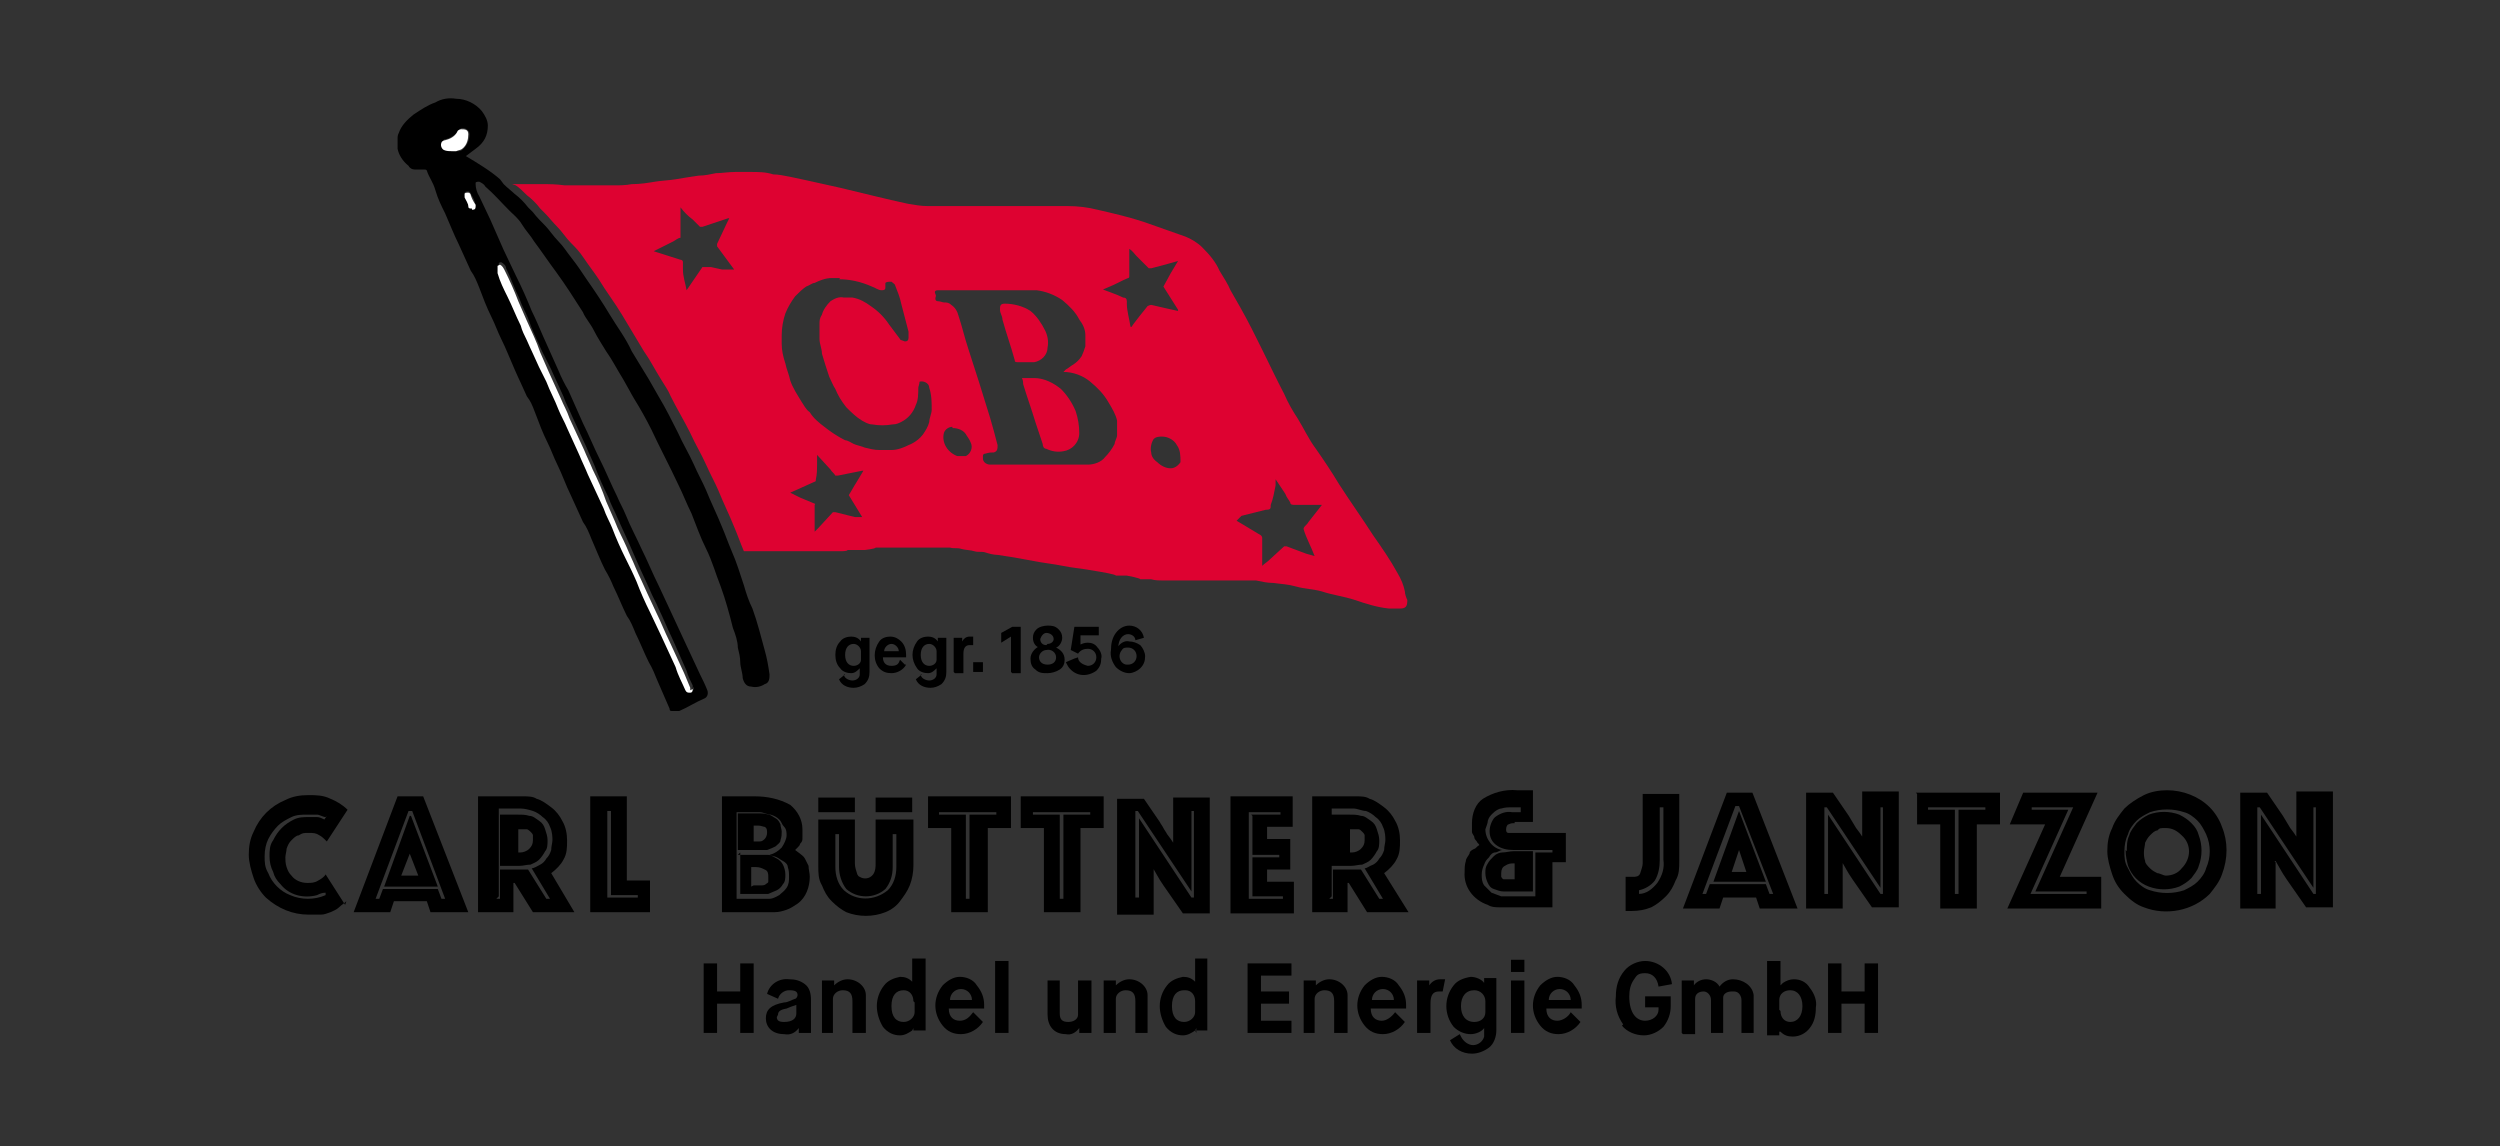 <?xml version="1.0" encoding="UTF-8"?>
<svg xmlns="http://www.w3.org/2000/svg" id="Ebene_2" viewBox="0 0 205 94">
  <rect x="0" y="0" width="205" height="94" fill="#333333" stroke="none"/>
  <defs>
    <style>
      .cls-1 {
        fill: none;
      }

      .cls-2 {
        fill: #de0231;
      }

      .cls-3 {
        fill: #fff;
      }
    </style>
  </defs>
  <g id="Ebene_1-2" data-name="Ebene_1">
    <g>
      <g id="Ebene_2-2" data-name="Ebene_2">
        <g id="Ebene_1-2">
          <g>
            <path d="M124.2,67.5c-.2,0-.3,0-.5.1-.1,0-.2.2-.2.4,0,.1,0,.3.2.3h4.7v2.4h-1.1v3.7h-4.3c-.3,0-.7,0-1-.2-1.2-.4-2-1.5-1.9-2.7,0-.3,0-.6.1-.9,0-.2.2-.4.3-.6,0-.2.2-.3.4-.4.1,0,.2-.2.4-.3h0c0-.1-.2-.2-.2-.3,0,0-.2-.2-.2-.3,0-.2-.2-.3-.2-.5v-.7c0-.8.3-1.6.9-2,.8-.5,1.8-.8,2.8-.7h1.3v2.6h-1.5v.1ZM124.7,66.4v-.2h-.7c-.3,0-.6,0-.9.1-.2,0-.5.2-.7.4-.2.2-.3.3-.4.6,0,.2-.1.4-.2.7,0,.8.6,1.6,1.4,1.7h0c-.2,0-.4.2-.6.2s-.4.2-.5.4c-.2.2-.3.3-.4.6-.1.2-.2.5-.2.8s0,.6.2.9l.6.6c.3.1.5.2.8.3h2.8v-3.6h1.4v-.2h-3.2c-.5,0-1-.1-1.4-.4-.7-.5-.7-1.5-.2-2.2l.1-.1c.4-.3.9-.5,1.4-.4h.7v-.2ZM125.7,73.1h-2.4c-.3,0-.5-.1-.8-.2s-.4-.3-.5-.5-.2-.5-.2-.8,0-.5.2-.8c.1-.2.3-.4.5-.6s.5-.3.7-.3c.3,0,.6-.1.9-.1h1.6v3.4h0v-.1ZM124.4,70.8h-.3c-.2,0-.4,0-.7.2-.2.1-.3.3-.3.6v.3s.1.2.2.2h.9v-1.3h.2Z"></path>
            <path d="M133.3,74.7v-2.8h.6c.2,0,.5,0,.6-.3s.2-.6.2-.8v-5.7h3v5.5c0,.6,0,1.1-.3,1.6-.2.5-.4.9-.8,1.3s-.8.7-1.2.9c-.5.2-1,.3-1.6.3h-.6.1ZM134.4,73.3c.6,0,1.1-.4,1.5-.9.4-.6.6-1.2.5-1.9v-4.3h-.3v4.3c0,.6-.1,1.2-.4,1.7-.3.4-.8.7-1.3.8v.3h0Z"></path>
            <path d="M143.7,65l3.7,9.5h-3.1l-.3-.9h-2.7l-.3.9h-3l3.6-9.5h2.2-.1ZM140.3,72.5h4.5l.3.8h.3l-2.8-7.2h-.3l-2.7,7.2h.3l.3-.8h.1ZM142.6,66.5l2.2,5.8h-4.3l2.1-5.8h0ZM141.9,71.5h1.3l-.6-1.8-.6,1.8h-.1Z"></path>
            <path d="M151.1,70.7v3.8h-3v-9.5h2.2l1.3,1.9.3.5.3.5.3.4.2.3h0v-3.7h3v9.5h-2.2l-1.6-2.3c-.2-.3-.4-.6-.5-.8s-.3-.5-.4-.7h0l.1.1ZM154.5,66.2h-.3v6.6l-4.4-6.6h-.2v7.1h.3v-6.5l4.3,6.5h.2v-7.1h.1Z"></path>
            <path d="M157.1,65h6.9v2.6h-1.9v6.9h-3v-6.9h-1.9s0-2.6,0-2.5l-.1-.1ZM158.1,66.4h2.2v6.9h.3v-6.9h2.2v-.2h-4.7v.2Z"></path>
            <path d="M164.6,74.5l3.1-6.9h-2.9l1.1-2.6h6.1l-3.1,6.9h3.4v2.6h-7.7ZM171.1,73.1h-4.2l3.1-6.9h-3.4v.2c-.1,0,3,0,3,0l-3.1,6.9h4.6v-.2h0Z"></path>
            <path d="M172.8,69.8c0-.7.1-1.3.4-1.9.2-.6.6-1.1,1-1.6.4-.4,1-.8,1.6-1.1.6-.3,1.3-.4,1.9-.4,1.3,0,2.6.5,3.5,1.4.4.4.8,1,1,1.6.5,1.2.5,2.6,0,3.9-.2.6-.6,1.1-1,1.6-1.4,1.4-3.6,1.8-5.4,1.1-.6-.2-1.1-.6-1.6-1.1s-.8-1-1-1.6-.4-1.3-.4-1.9ZM174.2,69.8c0,.5,0,.9.3,1.4.2.4.4.8.7,1.1s.7.6,1.1.7c.9.3,1.9.3,2.8,0,.4-.2.8-.4,1.1-.7.3-.3.6-.7.7-1.1.4-.9.4-1.9,0-2.8-.2-.4-.4-.8-.7-1.1-.3-.3-.7-.6-1.1-.7-.9-.3-1.9-.3-2.8,0-.4.2-.8.4-1.1.7-.3.3-.6.7-.7,1.1-.2.4-.3.9-.3,1.4ZM174.4,69.8c0-.4,0-.9.2-1.3.1-.4.4-.7.6-1,.3-.3.6-.5,1-.7.8-.3,1.7-.3,2.5,0,.4.2.7.4,1,.7.3.3.5.6.6,1,.3.8.3,1.7,0,2.5-.1.4-.4.7-.6,1-.3.3-.6.5-1,.7-.8.3-1.7.3-2.5,0s-1.4-.9-1.7-1.7c-.1-.4-.2-.8-.2-1.3h0l.1.1ZM175.8,69.8c0,.3,0,.5.1.8,0,.2.2.4.4.6s.4.3.6.4c.2,0,.5.2.7.2.5,0,1-.2,1.3-.6.8-.8.8-2,0-2.7-.4-.4-.8-.6-1.3-.6s-.5,0-.7.2c-.2,0-.4.2-.6.4-.2.2-.3.4-.4.6,0,.2-.1.5-.1.8h0v-.1Z"></path>
            <path d="M186.6,70.7v3.8h-2.9v-9.5h2.2l1.3,1.9.3.5.3.5.3.4.2.3h0v-3.7h3v9.5h-2.2l-1.6-2.3c-.2-.3-.4-.6-.5-.8s-.3-.5-.4-.7h-.1l.1.1ZM190,66.2h-.3v6.6l-4.4-6.6h-.2v7.1h.3v-6.5l4.3,6.5h.2v-7.1h.1Z"></path>
            <path d="M28.4,73.9c-.2.2-.4.3-.6.5s-.5.3-.7.4c-.3.1-.5.2-.8.2h-1c-1.3,0-2.5-.5-3.5-1.4-.4-.4-.8-1-1-1.6s-.4-1.3-.4-1.9c0-.7.1-1.3.4-1.9.5-1.2,1.4-2.1,2.6-2.6.6-.3,1.2-.4,1.9-.4.6,0,1.2,0,1.8.3.5.2,1,.5,1.4.9l-1.7,2.6c-.2-.2-.4-.4-.6-.5-.3-.2-.5-.2-.9-.2s-.5,0-.8.2c-.2,0-.4.2-.6.4-.2.2-.3.4-.4.7,0,.2-.1.5-.1.7s0,.5.1.8.2.5.4.7c.3.4.8.6,1.3.6.3,0,.6,0,.9-.2.2-.1.5-.3.6-.5l1.6,2.5h0l.1-.3ZM26.7,67c-.2,0-.5-.2-.7-.2h-.8c-.4,0-.9,0-1.3.2s-.8.4-1.1.7c-.3.3-.6.7-.8,1.1-.2.4-.3.9-.3,1.4s0,.9.3,1.4c.3.8,1,1.5,1.8,1.8.9.4,2,.4,2.9,0v-.2c-.3,0-.5.1-.7.2-1.1.3-2.3,0-3-.9-.3-.3-.5-.6-.6-1-.2-.4-.3-.8-.3-1.3,0-.4,0-.9.3-1.3.2-.4.4-.7.7-1s.6-.5,1-.7.8-.2,1.2-.2h.7c.2,0,.4.1.6.2l.2-.3h0l-.1.1Z"></path>
            <path d="M34.7,65.3l3.7,9.5h-3.1l-.3-.9h-2.7l-.3.9h-3l3.6-9.5h2.2-.1ZM31.4,72.9h4.5l.3.8h.3l-2.7-7.2h-.3l-2.7,7.2h.3s.3-.8.3-.8ZM33.7,66.9l2.2,5.8h-4.4l2.1-5.8h.1ZM33,71.8h1.3l-.7-1.8-.7,1.8h.1Z"></path>
            <path d="M39.3,65.3h3.6c.4,0,.8,0,1.1.2.4.1.8.4,1.2.7.4.3.7.7.9,1.1.3.5.4,1.1.4,1.6,0,.6,0,1.1-.3,1.6-.2.4-.6.8-1,1.1l1.9,3.2h-3.4l-1.5-2.4h-.1v2.4h-2.9v-9.5h.1ZM40.7,73.7h.3v-2.4h2.3l1.5,2.4h.3l-1.5-2.5c.2,0,.5-.2.7-.3.2-.1.4-.3.5-.5.2-.2.3-.4.4-.7,0-.3.1-.6.1-.8s0-.7-.2-1.1c-.1-.3-.3-.6-.6-.8-.2-.2-.5-.4-.8-.5s-.7-.2-1-.2h-1.8v7.2h0l-.2.2ZM41,66.8h1.5c.3,0,.6,0,.9.1.3,0,.5.2.8.4s.4.4.5.7c.1.3.2.6.2.9s0,.7-.2.9c-.1.2-.3.5-.5.7s-.5.3-.7.4c-.3,0-.6.1-.9.1h-1.6v-4.3h0v.1ZM42.3,69.9h.4c.2,0,.5-.1.7-.3.2-.2.3-.4.3-.7v-.4c0-.1-.1-.2-.2-.3,0,0-.2-.2-.3-.2h-.7v2h0l-.2-.1Z"></path>
            <path d="M51.4,65.3v6.9h1.9v2.6h-4.9v-9.5h3ZM49.8,66.5v7.1h2.5v-.2h-2.2v-6.9h-.3Z"></path>
            <path d="M58.9,65.3h3c1,0,2,.2,2.9.7.6.5,1,1.2,1,2v.7c0,.2,0,.3-.2.5,0,.1-.1.2-.2.3l-.2.2h0l.4.3c.1.1.3.2.4.4.1.2.2.4.3.6,0,.3.1.6.1.9,0,.8-.3,1.7-1,2.2-.3.2-.6.4-.9.5s-.6.2-1,.2h-4.3v-9.5h-.3ZM60.3,73.7h2.8c.3,0,.6-.2.8-.3.2-.2.4-.3.6-.6.2-.3.2-.6.2-.9s0-.5-.1-.8c0-.2-.2-.4-.4-.5-.2-.1-.3-.2-.5-.3s-.4-.1-.6-.2h0c.4-.1.7-.3,1-.6.2-.3.4-.7.4-1,0-.2,0-.5-.2-.7s-.2-.4-.4-.6c-.2-.2-.4-.3-.7-.4-.3,0-.6-.2-.9-.2h-1.9v7.2h0l-.1-.1ZM60.5,69.8v-3.1h1.7c.3,0,.5,0,.8.1.2,0,.4.2.6.3.2.1.3.3.4.5,0,.2.1.4.1.6s0,.4-.1.7c0,.2-.2.3-.4.5-.2.1-.4.2-.7.3h-2.4v.1ZM60.5,70.1h2.5c.2,0,.5.2.7.3.2.1.4.3.5.5s.2.5.2.8,0,.6-.2.8c-.1.2-.3.4-.5.5s-.5.2-.7.3h-2.3v-3.4h0l-.2.2ZM61.8,69h.4c.2,0,.3,0,.5-.2.1-.1.2-.3.2-.5s0-.4-.2-.5c-.1,0-.3-.1-.5-.1h-.4v1.3h0ZM61.8,72.6h.7s.2,0,.3-.1.2-.1.2-.2v-.4c0-.2,0-.5-.3-.6-.2-.1-.4-.2-.7-.2h-.4v1.6h0l.2-.1Z"></path>
            <path d="M76,65.3h6.9v2.6h-1.9v6.9h-3v-6.9h-1.9v-2.6h-.1ZM77,66.8h2.2v6.9h.3v-6.9h2.2v-.2h-4.7v.2Z"></path>
            <path d="M83.6,65.3h6.9v2.6h-1.9v6.9h-3v-6.9h-1.9v-2.6h-.1ZM84.7,66.8h2.2v6.9h.3v-6.9h2.2v-.2h-4.7v.2Z"></path>
            <path d="M94.6,71.1v3.9h-3v-9.5h2.2l1.3,1.9c.1.2.2.3.3.5.1.2.2.3.3.5l.3.4.2.3h0v-3.7h3v9.5h-2.2l-1.6-2.3c-.2-.3-.4-.6-.5-.8s-.3-.5-.4-.7h.1ZM97.9,66.5h-.2v6.6l-4.4-6.6h-.2v7.1h.3v-6.5l4.3,6.5h.2s0-7.1,0-7.1Z"></path>
            <path d="M100.9,65.3h5.1v2.5h-2.1v1h1.9v2.5h-1.9v1h2.2v2.6h-5.2v-9.5h0v-.1ZM102.6,66.8h2.4v-.2h-2.6v7.1h2.8v-.2h-2.5v-3.2h2.2v-.2h-2.2v-3.2h0l-.1-.1Z"></path>
            <path d="M107.6,65.3h3.6c.4,0,.8,0,1.1.2.4.1.8.4,1.2.7.4.3.7.7.9,1.1.3.5.4,1.1.4,1.6,0,.6,0,1.1-.3,1.6-.2.4-.6.8-1,1.1l2,3.2h-3.4l-1.5-2.4h-.1v2.4h-2.9v-9.5h0ZM109,73.7h.3v-2.4h2.3l1.5,2.4h.3l-1.5-2.5c.2,0,.4-.2.7-.3.2-.1.4-.3.5-.5.2-.2.3-.4.4-.7,0-.3.1-.6.1-.8s0-.7-.2-1.1c-.1-.3-.3-.6-.6-.8-.2-.2-.5-.4-.8-.5-.3,0-.7-.2-1-.2h-1.8v7.2h0l-.2.2ZM109.2,66.8h1.5c.3,0,.6,0,.9.1.3,0,.5.2.8.4s.4.4.5.7c.1.3.2.6.2.9s0,.7-.2.9c-.1.2-.3.5-.5.7s-.5.3-.7.4c-.3,0-.6.1-.9.1h-1.6v-4.3h0v.1ZM110.5,69.9h.4c.2,0,.5-.1.7-.3.2-.2.3-.4.3-.7v-.4c0-.1-.1-.2-.2-.3s-.2-.2-.3-.2h-.7v2h0l-.2-.1Z"></path>
            <rect x="67.1" y="65.4" width="3" height="1.2"></rect>
            <rect x="71.8" y="65.4" width="3" height="1.2"></rect>
            <path d="M74.8,67.2h-3v3.6c0,.3,0,.6-.2.9-.3.4-.8.4-1.1.2,0,0-.1,0-.2-.2-.1-.3-.2-.6-.2-.9v-3.6h-3v1.1h0v2.7c0,.6,0,1.1.3,1.6.2.5.4.9.8,1.3s.8.7,1.2.9c1,.4,2.2.4,3.2,0,.5-.2.9-.5,1.2-.9.3-.4.6-.8.8-1.3.2-.5.3-1.1.3-1.6v-3.8h-.1ZM72.8,73c-1.1.9-2.6.9-3.6,0-.5-.5-.7-1.2-.7-1.9v-2.7h.3v2.7c0,.6.2,1.3.6,1.8.9.8,2.3.8,3.2,0,.4-.5.6-1.1.6-1.8v-2.7h.3v2.7c0,.7-.2,1.4-.7,1.9Z"></path>
            <path d="M57.7,84.7v-5.7h1.1v2.3h1.9v-2.3h1.1v5.7h-1.1v-2.4h-1.9v2.4h-1.1Z"></path>
            <path d="M65.5,84.7v-.4h0c-.3.4-.7.6-1.2.5-1,0-1.5-.6-1.5-1.3s.4-1.1,1.5-1.3c.3,0,.6-.2.9-.3.1,0,.2-.2.2-.3,0-.3-.2-.4-.7-.4-.4,0-.8.3-.9.7l-.9-.4c.2-.8,1-1.3,1.8-1.2.5,0,.9.1,1.3.4s.5.8.5,1.3v2.7h-1ZM63.7,83.4c0,.3.2.4.6.4.7,0,1-.3,1-.7v-.7h0c-.3.1-.6.2-.8.3-.6.1-.7.3-.7.5l-.1.2Z"></path>
            <path d="M67.4,84.7v-4.3h1v.4h0c.3-.3.7-.5,1.1-.5.8,0,1.5.6,1.5,1.3v3.1h-1.1v-2.6c0-.6-.2-.9-.8-.9-.4,0-.8.3-.8.7h0v2.8h-1,.1Z"></path>
            <path d="M74.9,84.7v-.4h0l-.1.2c-.3.2-.6.4-1,.4-.5,0-1-.2-1.4-.7-.3-.5-.5-1.1-.5-1.7s.2-1.2.6-1.7c.3-.4.8-.6,1.3-.7.4,0,.7.1,1,.4h0c0,.1,0-1.9,0-1.9h1.1v5.9h-1v.2ZM74.9,82.1c0-.5-.3-.9-.8-.9h0c-.6,0-1,.4-1,1.3s.4,1.3,1,1.3c.5,0,.9-.4.9-.8h0v-.8h0l-.1-.1Z"></path>
            <path d="M80.6,83.8c-.4.6-1.1,1-1.8,1-.6,0-1.1-.2-1.5-.7-.8-1-.8-2.3,0-3.3.4-.4.9-.7,1.4-.7s1.1.2,1.4.7c.4.5.6,1,.6,1.6v.3h-2.9c0,.7.4,1,.9,1s.8-.3,1.1-.7l.7.7h0l.1.1ZM79.7,82c0-.5-.4-.9-.9-.9h0c-.5,0-.9.4-.9.9h1.9-.1Z"></path>
            <path d="M81.6,84.7v-5.9h1.1v5.9h-1.1Z"></path>
            <path d="M85.8,80.4h1.1v2.7c0,.5.2.7.7.7.4,0,.8-.2.8-.6v-2.8h1.1v4.3h-1v-.4h0c-.3.4-.7.6-1.1.5-1,0-1.5-.7-1.5-1.6v-2.8h-.1Z"></path>
            <path d="M90.5,84.7v-4.3h1v.4h0c.3-.3.7-.5,1.1-.5.8,0,1.5.6,1.5,1.3v3.1h-1v-2.6c0-.6-.2-.9-.8-.9-.4,0-.8.3-.8.7h0v2.8h-1.1.1Z"></path>
            <path d="M98.1,84.7v-.4h0l-.1.2c-.3.2-.6.4-1,.4-.5,0-1-.2-1.4-.7-.3-.5-.5-1.1-.5-1.7s.2-1.2.6-1.7c.3-.4.8-.6,1.3-.7.4,0,.7.1,1,.4h0c0,.1,0-1.9,0-1.9h1v5.9h-1l.1.2ZM98,82.1c0-.5-.3-.9-.8-.9h-.1c-.6,0-1,.4-1,1.3s.4,1.3,1,1.3c.5,0,.9-.4.9-.8h0v-.8h0v-.1Z"></path>
            <path d="M102.3,84.7v-5.7h3.6v1h-2.5v1.3h2.3v1h-2.3v1.4h2.5v1s-3.6,0-3.6,0Z"></path>
            <path d="M106.9,84.7v-4.3h1v.4h0c.3-.3.7-.5,1.1-.5.8,0,1.5.6,1.5,1.3v3.1h-1.1v-2.6c0-.6-.2-.9-.8-.9-.4,0-.8.3-.8.7h0v2.8h-1.1.2Z"></path>
            <path d="M115.2,83.8c-.4.6-1.1,1-1.8,1-.6,0-1.1-.2-1.5-.7-.8-1-.8-2.3,0-3.3.4-.4.9-.7,1.4-.7s1.1.2,1.4.7c.4.5.6,1,.6,1.6v.3h-2.9c0,.7.4,1,.9,1,.4,0,.8-.3,1.1-.7l.7.7h0l.1.1ZM114.3,82c0-.5-.4-.9-.9-.9h0c-.5,0-.9.4-.9.9h1.8Z"></path>
            <path d="M116.2,84.7v-4.3h1v.4h0c.2-.3.5-.5.9-.5h.4l-.2,1h-.3c-.5,0-.7.3-.7,1v2.4h-1.1Z"></path>
            <path d="M119.8,85c.2.4.6.7,1,.7s.8-.3.9-.7v-.7h0c-.2.3-.7.5-1.1.5-.5,0-1-.2-1.4-.6-.4-.5-.6-1.1-.6-1.7s.2-1.2.6-1.7c.3-.4.8-.6,1.4-.7.4,0,.9.2,1.1.5h0v-.4h1v4.3c0,.5-.2,1.1-.6,1.4s-.9.5-1.4.5c-.8,0-1.5-.4-1.8-1.1l.8-.5h0l.1.2ZM121.8,82.1c0-.5-.4-.9-.9-.9h0c-.7,0-1.1.5-1.1,1.3s.4,1.3,1.1,1.3c.5,0,.9-.3.9-.8h0v-.9h0Z"></path>
            <path d="M123.9,79.7v-1h1.1v1h-1.1ZM123.9,84.7v-4.3h1.1v4.3h-1.1Z"></path>
            <path d="M129.6,83.8c-.4.6-1.1,1-1.8,1-.6,0-1.1-.2-1.5-.7-.8-1-.8-2.3,0-3.3.4-.4.9-.7,1.4-.7s1.1.2,1.4.7c.4.5.6,1,.6,1.6v.3h-2.9c0,.7.4,1,.9,1,.4,0,.9-.3,1.1-.7l.7.7h0l.1.1ZM128.8,82c0-.5-.4-.9-.9-.9h0c-.5,0-.9.4-.9.9h1.9-.1Z"></path>
            <path d="M133.1,84c-.5-.7-.7-1.5-.6-2.3,0-.8.2-1.5.7-2.1.4-.5,1.1-.8,1.7-.8,1.1,0,2.1.8,2.2,1.9l-1.1.2c-.1-.7-.5-1.1-1.1-1.1s-.7.2-.9.5c-.3.4-.4.9-.4,1.4,0,1.4.6,2,1.3,2,.6,0,1.1-.4,1.1-.9v-.2h-1.1v-.9h2.1v.8c0,.6-.2,1.2-.6,1.7-.4.4-1,.7-1.6.7-.7,0-1.4-.3-1.8-.8h0l.1-.1Z"></path>
            <path d="M137.9,84.7v-4.3h1v.4h0c.2-.3.6-.5,1-.5s.9.2,1.1.6h0c.3-.4.7-.6,1.1-.6.8,0,1.6.5,1.7,1.3v3.1h-1v-2.7c0-.3-.2-.7-.6-.7h-.2c-.4,0-.7.2-.7.5h0v2.9h-1v-2.7c0-.4-.3-.7-.6-.7h0c-.4,0-.7.2-.7.6h0v2.9h-1l-.1-.1Z"></path>
            <path d="M144.9,84.7v-5.9h1.1v2h0s.1-.1.2-.2c.3-.2.6-.3.9-.3.5,0,1,.2,1.3.7.4.5.6,1.1.5,1.6,0,.6-.1,1.2-.5,1.7-.3.4-.8.7-1.4.7-.4,0-.7-.1-1-.4h-.1c0-.1,0,.3,0,.3h-1v-.2ZM146,82.9c0,.5.3.9.8.9h0c.6,0,1-.5,1-1.3s-.4-1.3-1-1.3c-.5,0-.9.3-.9.8h0v.8h0l.1.1Z"></path>
            <path d="M149.9,84.7v-5.7h1.1v2.3h1.9v-2.3h1.1v5.7h-1.1v-2.4h-1.9v2.4h-1.1Z"></path>
            <path class="cls-2" d="M42,15.1h2.4c.7,0,1.2,0,1.9.1h4c.5,0,1,0,1.5-.1.7,0,1.3-.1,1.9-.2s1.1-.1,1.7-.2,1.2-.2,1.9-.3c.5,0,.9-.1,1.4-.2.5,0,1-.1,1.6-.1h1.2c.7,0,1.3,0,1.9.2.4,0,.9.1,1.4.2s.9.2,1.4.3c.9.2,1.8.4,2.7.6l2.9.7c.8.2,1.7.4,2.6.6.6.1,1.1.2,1.7.2h11.5c.8,0,1.6.1,2.4.3,1.3.3,2.6.6,3.8,1,1.1.4,2.3.8,3.4,1.2.5.2,1,.5,1.4.9.6.6,1.1,1.2,1.4,1.9.3.5.7,1.1.9,1.6.3.5.5.9.8,1.4,1.3,2.3,2.4,4.8,3.6,7.1.3.7.7,1.4,1.1,2,.5.8.9,1.7,1.5,2.5.7,1,1.3,1.9,1.9,2.9.9,1.4,1.9,2.8,2.8,4.2.7,1,1.4,2,2,3.1.3.5.5,1,.6,1.5,0,.2.1.5.2.7,0,.5-.1.7-.6.7h-.9c-1-.1-1.9-.4-2.8-.7s-1.8-.4-2.7-.7c-.7-.2-1.4-.2-2.1-.4s-1.2-.2-1.9-.3c-.5,0-.9-.1-1.4-.2h-7.6c-.3,0-.7,0-1-.1h-.9c0-.1-1.1-.3-1.1-.3h-.9c0-.1-1.2-.3-1.2-.3l-1.2-.2-1.4-.2-1.1-.2-1.3-.2-1.1-.2-1.1-.2-1.3-.2c-.3,0-.7-.1-1-.2s-.6,0-.9-.1-.8-.1-1.1-.2-.6,0-.9-.1h-6.1c0,.1-.9.2-.9.2h-1.4c0,.1-.5.1-.5.1h-8c-.3-.7-.5-1.3-.8-2-.4-1-.9-2-1.3-3-.3-.7-.7-1.4-1-2.1-.4-.9-.9-1.7-1.3-2.6-.5-1-1.1-2-1.6-3-.2-.5-.5-.9-.8-1.4-.5-.8-.9-1.6-1.4-2.3-.6-1-1.2-2-1.8-3s-1.3-1.9-1.9-2.9c-.4-.6-.8-1.1-1.2-1.7s-.7-.9-1.1-1.3-.7-.9-1.1-1.3-.7-.8-1-1.1c-.1-.1-.3-.3-.4-.4-.3-.4-.7-.8-1.1-1.1-.3-.3-.6-.6-.9-.8h0l-.3-.1ZM87.4,30.3c.2-.1.4-.3.6-.4.3-.2.5-.4.7-.7.1-.2.2-.5.3-.8v-.9c0-.5-.2-.9-.5-1.3-.3-.6-.8-1.1-1.4-1.6-.6-.4-1.3-.7-2.1-.8h-8.1c-.2,0-.3.1-.2.3s0,.2,0,.4c0,0,0,.2.2.2s.4.1.5.1c.2,0,.4,0,.6.2.3.2.5.5.6.9.3.9.5,1.8.8,2.7l.9,2.8c.3,1,.6,1.9.9,2.9.2.7.4,1.4.6,2.2,0,.3,0,.5-.3.6-.2,0-.4,0-.7.1q-.2,0-.2.2v.2c0,.3.3.5.6.5h8c.5,0,1.1-.2,1.4-.6.3-.3.6-.7.8-1.1,0-.2.2-.5.2-.7v-1.2c-.1-.5-.4-1-.7-1.5-.4-.7-.9-1.2-1.5-1.7s-1.4-.8-2.2-.8h0l.2-.2ZM68.9,22.8h-.7c-.5,0-1,.2-1.4.4-.2,0-.4.2-.7.3-.3.2-.6.5-.9.8-.3.4-.6.9-.8,1.4-.2.6-.3,1.2-.3,1.8v.7c0,.5.1,1,.3,1.6.1.5.3.9.4,1.4.2.6.6,1.2.9,1.7.2.3.4.7.7.9.3.5.8.9,1.2,1.2.5.4,1.1.8,1.7,1.1.2,0,.5.2.7.3s.7.2.9.3c.4.1.8.2,1.2.2h1c.5,0,1-.2,1.4-.4.5-.2.9-.5,1.2-.9.2-.3.4-.6.5-1,0-.3.2-.7.2-1,0-.6,0-1.2-.2-1.8,0-.4-.5-.6-.8-.5h0c0,.2-.1.4-.1.5,0,.5,0,1-.2,1.4-.2.6-.6,1.1-1.2,1.4-.2.1-.4.2-.7.2-.6.1-1.1.1-1.7,0-.3,0-.6-.2-.8-.3-.5-.3-.9-.7-1.3-1.1-.4-.5-.7-1-.9-1.5-.2-.3-.3-.6-.5-1-.2-.6-.4-1.2-.6-1.9,0-.4-.2-.8-.2-1.2v-1.2c0-.3,0-.5.2-.8.1-.4.4-.8.7-1.1.3-.2.7-.4,1.1-.3h.7c.6.1,1.1.4,1.5.7.6.4,1.1.9,1.5,1.5.3.4.6.8.9,1.2,0,.1.2.1.4.2.2,0,.3-.1.3-.3h0v-.5c-.2-.8-.4-1.5-.6-2.3-.1-.5-.3-1-.5-1.5,0-.1-.2-.2-.3-.3-.2,0-.4,0-.5.1v.4c0,.2-.2.2-.3.2-.3,0-.5-.2-.8-.3-.9-.4-1.8-.6-2.7-.6h0l.1-.1ZM53.6,20.6l2.2.7s.2,0,.2.2v.6c0,.6.2,1.1.3,1.7h0l1.3-1.9h.7l.9.2h1c0,.1,0,0,0,0l-1.4-1.9v-.2l.8-1.7.2-.4h-.1l-2.1.7h-.2c-.2-.2-.4-.4-.6-.6-.4-.3-.7-.6-1-1h0v2.5c-.2,0-.4.2-.6.3l-1.6.8h0ZM101.4,42.7l2,1.2s.1.1.1.2v2.3c.2-.2.4-.3.6-.5l1.2-1.1h.2l1.6.6.7.2c-.3-.8-.7-1.5-.9-2.2v-.1c.1-.2.3-.3.4-.5l1.1-1.4h-2.2c-.2,0-.4,0-.4-.2-.1-.2-.3-.4-.4-.7l-.8-1.2v.5c-.1.5-.2,1.1-.4,1.6,0,.3,0,.4-.4.4h0l-2,.5h0l-.4.4ZM90.1,23.6c.7.3,1.4.5,2,.8.2,0,.3.1.3.3v.2c0,.6.2,1.2.3,1.9h.1c0-.1,1.3-1.7,1.3-1.7,0,0,.2-.1.3-.1l1.3.3.9.2v-.1l-1.2-1.9h0l.6-1.1.6-1h0c-.7.2-1.4.4-2.2.6h-.2l-1-1h0c-.2-.2-.3-.4-.6-.6v2.2c0,.1,0,.2-.1.2-.5.2-1,.5-1.5.7l-.7.3h0l-.2-.2ZM67,37.1v1c0,.3,0,.8-.1,1.2,0,.1,0,.2-.1.2l-2,.9.8.4,1.2.5s.1,0,0,.1v2.2l.3-.3,1.2-1.3h.2l1.6.4h.6l-1.1-1.8h0c.2-.3.4-.7.6-1l.6-1h-.1l-2,.4h-.2c-.1-.2-.3-.3-.4-.5l-1.1-1.2h0v-.2ZM95.3,35.8c-.2,0-.5,0-.7.2-.2.3-.3.8-.2,1.1,0,.3.2.6.5.8.3.3.7.5,1.1.5.3,0,.6-.2.8-.5,0-.5,0-1-.3-1.4-.2-.4-.7-.7-1.2-.7h0ZM78.1,35c-.3,0-.6.2-.7.5-.2.8.3,1.6,1.1,1.9h.7c.4-.2.6-.7.4-1.1-.1-.3-.3-.5-.4-.7-.2-.3-.6-.5-1.1-.5h0v-.1Z"></path>
            <path d="M41.3,15.1c.3.3.7.6.9.8.4.3.8.7,1.1,1.1.1.1.3.3.4.4.3.4.7.8,1,1.1s.7.9,1.1,1.3.7.9,1.1,1.4.8,1.1,1.2,1.7c.7,1,1.3,1.9,1.9,2.9.6,1,1.3,1.9,1.8,3,.5.8.9,1.5,1.4,2.3.3.5.5.9.8,1.4.6,1,1.1,2,1.6,3,.4.9.9,1.7,1.3,2.6.3.7.7,1.4,1,2.1.4,1,.9,2,1.3,3,.3.7.5,1.3.8,2,.4.9.7,1.9,1,2.8.2.7.4,1.3.7,1.9.4,1.1.7,2.3,1,3.4.2.7.3,1.3.4,2,0,.3,0,.7-.4.8-.3.2-.7.3-1.1.2-.4,0-.6-.3-.7-.7,0-.4-.2-.9-.2-1.3s-.1-.8-.2-1.2c0-.5-.2-1.1-.4-1.6-.3-1.2-.6-2.3-1-3.4-.4-1-.7-2.1-1.2-3.1s-.8-1.9-1.2-2.9c-.4-.8-.7-1.6-1.1-2.4-.7-1.5-1.5-3-2.2-4.5-.4-.8-.9-1.7-1.4-2.5-.3-.5-.6-1.1-.9-1.6-.5-.8-.9-1.6-1.4-2.3-.3-.5-.7-1.1-1-1.7s-.7-1-.9-1.5c-.7-1.1-1.4-2.2-2.2-3.3-.6-.8-1.2-1.7-1.8-2.5-.3-.5-.7-.9-1-1.4s-.7-.8-1-1.1c-.7-.7-1.3-1.4-2-2-.1-.2-.3-.3-.5-.4-.1,0-.3,0-.3.1v.1c0,.3.1.7.3,1,.3.6.6,1.3.9,1.9l1.1,2.5,1,2.1c.5,1,.9,1.9,1.3,2.9.3.6.6,1.3.9,2l1.3,2.9c.2.5.5,1.1.8,1.6.4.9.8,1.8,1.2,2.7.5,1,.9,2,1.4,3s.9,2,1.4,3c.2.5.5,1,.7,1.5.4,1,.9,1.9,1.3,2.8.5,1,.9,2,1.4,3l.7,1.5,1.3,2.8,1.4,3c.2.4.4.8.6,1.3.1.3,0,.6-.3.7-.7.3-1.3.7-2,1h-.6c-.1,0-.2,0-.2-.2l-1-2.3c-.2-.5-.4-1-.7-1.5-.4-.8-.7-1.6-1.1-2.4-.2-.5-.4-1-.7-1.4-.4-.8-.7-1.6-1.1-2.4-.2-.5-.4-.9-.7-1.4-.4-.8-.7-1.6-1.1-2.5-.2-.5-.4-1-.7-1.4l-1-2.2c-.4-.8-.7-1.7-1.1-2.5-.3-.6-.5-1.2-.8-1.8-.4-.8-.7-1.6-1-2.4s-.4-1-.7-1.4c-.3-.7-.7-1.5-1-2.2-.4-.9-.7-1.7-1.1-2.5-.3-.6-.5-1.2-.8-1.8-.4-.8-.7-1.6-1-2.4-.2-.5-.4-1-.7-1.4l-1-2.2c-.4-.8-.7-1.6-1.1-2.5-.3-.6-.6-1.2-.8-1.9s-.5-1-.7-1.6c0,0,0-.1-.2-.1h-.8c-.2,0-.4-.1-.5-.3-.5-.4-.8-.9-.9-1.4v-.8c0-.2,0-.3.1-.5.2-.6.7-1.1,1.2-1.5.6-.4,1.2-.8,1.8-1,.5-.3,1.1-.4,1.7-.3.8,0,1.6.4,2.1,1,.3.4.5.8.5,1.2,0,.8-.3,1.4-1,1.9l-.8.6c1,.6,2,1.2,2.8,1.9h0l.3.4ZM56.8,56.5v-.3c-.2-.4-.4-.8-.5-1.2l-1.2-2.7c-.4-.8-.7-1.6-1.1-2.4-.2-.5-.5-1-.7-1.5-.3-.7-.7-1.5-1-2.2l-.7-1.6-1-2.2c-.2-.5-.5-1-.7-1.6-.4-.8-.8-1.7-1.1-2.5-.2-.5-.5-1.1-.7-1.6-.4-.9-.8-1.7-1.2-2.6-.2-.5-.5-1-.7-1.6-.3-.7-.7-1.5-1-2.2l-.8-1.6c-.4-.9-.8-1.7-1.1-2.6-.2-.5-.5-1-.7-1.6-.4-.8-.7-1.7-1.1-2.5,0-.2-.2-.4-.4-.5,0,0-.2,0-.2.1v.6c.3.6.6,1.2.8,1.9.4.8.7,1.6,1.1,2.4.2.4.4.8.5,1.2.3.7.7,1.5,1,2.2.2.4.4.8.6,1.2.3.8.7,1.5,1,2.3.2.5.5,1,.7,1.5.3.8.7,1.5,1,2.2.2.5.5,1.1.7,1.6.4,1,.8,1.9,1.3,2.9.2.5.5,1.1.7,1.6.4.8.8,1.7,1.1,2.5.3.7.6,1.3.9,1.9.4.8.8,1.7,1.1,2.5.3.7.6,1.3.9,1.9l1.2,2.6c.3.7.6,1.2.8,1.9,0,.2.2.3.4.2s.2-.2.2-.4h0l-.1.2ZM37.1,12.4h.4c.2,0,.3,0,.5-.2.3-.3.5-.7.5-1.2,0-.3-.3-.5-.6-.5h0c-.1,0-.2.1-.3.2-.2.3-.6.6-1,.7-.1,0-.2,0-.3.2,0,.2,0,.5.2.6s.4.2.7.1h0l-.1.1ZM38.7,17.1c.3,0,.3-.1.3-.3h0c-.1-.4-.2-.6-.4-.9,0-.1-.1-.2-.2-.2s-.2,0-.3.1v.3c.1.2.2.5.3.7,0,.2.2.3.3.2h0v.1Z"></path>
            <path class="cls-3" d="M56.8,56.5c0,.1,0,.3-.2.3s-.3,0-.4-.2c-.3-.7-.6-1.2-.8-1.9l-1.2-2.6-.9-1.9c-.4-.8-.8-1.7-1.1-2.5-.3-.7-.6-1.3-.9-1.9-.4-.8-.8-1.7-1.1-2.5-.2-.5-.5-1-.7-1.6l-1.3-2.8c-.2-.5-.5-1.1-.7-1.6l-1-2.2c-.2-.5-.5-1-.7-1.5-.3-.8-.7-1.5-1-2.3-.2-.4-.4-.8-.6-1.2-.3-.7-.7-1.5-1-2.2-.2-.4-.4-.8-.5-1.2-.4-.8-.7-1.6-1.1-2.4-.3-.6-.6-1.2-.8-1.9v-.6l.2-.1c.2.1.3.3.4.5.4.8.8,1.7,1.1,2.5l.7,1.6c.4.9.8,1.7,1.1,2.6l.7,1.6,1,2.2c.2.5.5,1,.7,1.6.4.9.8,1.7,1.2,2.6.2.5.5,1.1.7,1.6.4.8.8,1.7,1.1,2.6l.7,1.6c.3.8.7,1.5,1,2.2.2.5.5,1.1.7,1.6.3.7.7,1.5,1,2.2l.7,1.5c.4.8.7,1.6,1.1,2.4l1.2,2.6.5,1.2v.2h0l.2-.1Z"></path>
            <path class="cls-3" d="M37.1,12.4c-.2,0-.5,0-.7-.1s-.3-.4-.2-.6c0-.1.2-.2.3-.2.4-.1.8-.3,1-.7,0-.1.2-.2.3-.2.3,0,.6,0,.6.4h0c0,.4-.1.9-.5,1.2-.1.1-.3.1-.5.2h-.4.1Z"></path>
            <path class="cls-3" d="M38.7,17.1c-.2,0-.3,0-.3-.2s-.2-.5-.3-.7v-.3c0-.1.2-.1.3-.1s.2.1.2.2c.1.3.2.5.4.8h0c0,.3,0,.4-.3.4h0v-.1Z"></path>
            <path class="cls-2" d="M83.6,31h1.2c.8,0,1.6.4,2.2.9.5.5.9,1.1,1.2,1.8.2.6.3,1.2.3,1.8,0,.8-.6,1.4-1.3,1.5-.5.1-1,0-1.4-.2-.2,0-.3-.2-.3-.4-.2-.6-.4-1.2-.6-1.8-.3-1-.7-2.1-1-3.1,0-.1,0-.3-.1-.5h-.2Z"></path>
            <path class="cls-2" d="M83.8,29.7h-.3c-.2,0-.3,0-.3-.2-.3-1.1-.7-2.2-1-3.3,0-.3-.2-.5-.2-.8s0-.5.4-.5c.7,0,1.5.2,2.1.6.5.4.9,1,1.2,1.6.2.4.3.9.2,1.4,0,.6-.5,1.1-1.1,1.2h-1Z"></path>
            <path d="M69.2,55.3c0,.3.4.5.7.5s.6-.2.6-.5h0v-.5h0c-.2.2-.4.4-.7.4s-.7-.1-.9-.4c-.3-.3-.4-.7-.4-1.1s.1-.8.4-1.1c.2-.3.6-.4.9-.4s.6.1.8.4h0v-.3h.7v2.8c0,.4-.1.7-.4,1-.3.2-.6.3-.9.3-.5,0-1-.2-1.2-.7l.5-.4h-.1ZM70.6,53.4c0-.3-.3-.6-.6-.6h0c-.4,0-.7.3-.7.9s.3.9.7.9c.3,0,.6-.2.6-.5h0v-.6h0v-.1Z"></path>
            <path d="M74.3,54.5c-.2.4-.7.7-1.2.7-.4,0-.7-.1-1-.4-.5-.6-.5-1.5,0-2.2.2-.3.6-.4.9-.4.4,0,.7.2.9.4.3.3.4.7.4,1.1v.2h-1.9c0,.4.2.7.7.7s.6-.2.7-.5l.4.4h.1ZM73.7,53.4c0-.3-.3-.6-.6-.6h0c-.3,0-.6.3-.6.6h1.3-.1Z"></path>
            <path d="M75.5,55.3c0,.3.4.5.7.5s.6-.2.6-.5h0v-.5h0c-.2.2-.4.4-.7.4s-.7-.1-.9-.4c-.5-.7-.5-1.5,0-2.2.2-.3.6-.4.9-.4s.6.1.8.4h0v-.3h.7v2.8c0,.4-.1.7-.4,1-.3.2-.6.3-.9.3-.5,0-1-.2-1.2-.7l.5-.4h-.1ZM76.8,53.4c0-.3-.3-.6-.6-.6h0c-.4,0-.7.3-.7.9s.3.9.7.9c.3,0,.6-.2.6-.5h0v-.6h0v-.1Z"></path>
            <path d="M78.2,55.1v-2.8h.7v.3h0c.1-.2.3-.4.6-.4h.3v.7h-.3c-.3,0-.5.2-.5.7v1.6h-.7l-.1-.1Z"></path>
            <path d="M79.8,55.1v-.8h.8v.8h-.8Z"></path>
            <path d="M82.9,55.1v-2.9l-.8.5v-.8l.9-.5h.7v3.8h-.7l-.1-.1Z"></path>
            <path d="M85.2,53.1h0c-.3-.1-.5-.4-.5-.8,0-.3.1-.5.3-.7.2-.2.6-.3.9-.3s.6,0,.9.3c.2.2.3.4.3.7s-.2.7-.5.8h0c.4.2.7.5.7,1,0,.3-.1.6-.4.8s-.7.3-1,.3c-.4,0-.7,0-1-.3-.3-.2-.4-.5-.4-.9s.3-.8.7-1h0v.1ZM85.9,54.5c.4,0,.7-.2.7-.6s-.4-.7-.8-.6c-.3,0-.6.3-.6.6s.2.6.7.6ZM85.9,52.8c.3,0,.5-.2.5-.4h0c0-.3-.3-.5-.6-.5-.2,0-.4.2-.5.5,0,.3.2.5.5.5h0l.1-.1Z"></path>
            <path d="M88.4,53.9c0,.4.4.6.8.7.4,0,.7-.3.7-.7s-.3-.7-.7-.7h0c-.3,0-.6.1-.8.4l-.6-.3.3-1.9h2v.7h-1.5v.8h-.1c.2-.1.4-.2.7-.2s.6.1.8.4c.2.2.4.6.3.9,0,.4-.1.7-.4,1-.7.5-1.6.5-2.2-.2-.1-.1-.2-.3-.3-.5l.7-.3h0l.3-.1Z"></path>
            <path d="M91.7,53c.2-.3.6-.5.9-.4.3,0,.6.1.9.3.2.2.4.6.4.9,0,.4-.1.7-.4,1-.2.2-.6.4-.9.4-.4,0-.8-.2-1.1-.5-.3-.4-.5-.9-.4-1.4,0-.5.1-1,.4-1.4s.7-.6,1.1-.6c.6,0,1.1.4,1.2,1l-.7.2c0-.3-.3-.5-.6-.5-.4,0-.8.4-.8,1.1h0v-.1ZM92.5,54.5c.4,0,.7-.3.7-.7h0c0-.4-.3-.7-.7-.7-.2,0-.4,0-.5.2-.1.1-.2.3-.2.5,0,.4.3.7.6.7h.1Z"></path>
          </g>
        </g>
      </g>
      <rect class="cls-1" width="205" height="94"></rect>
    </g>
  </g>
</svg>

